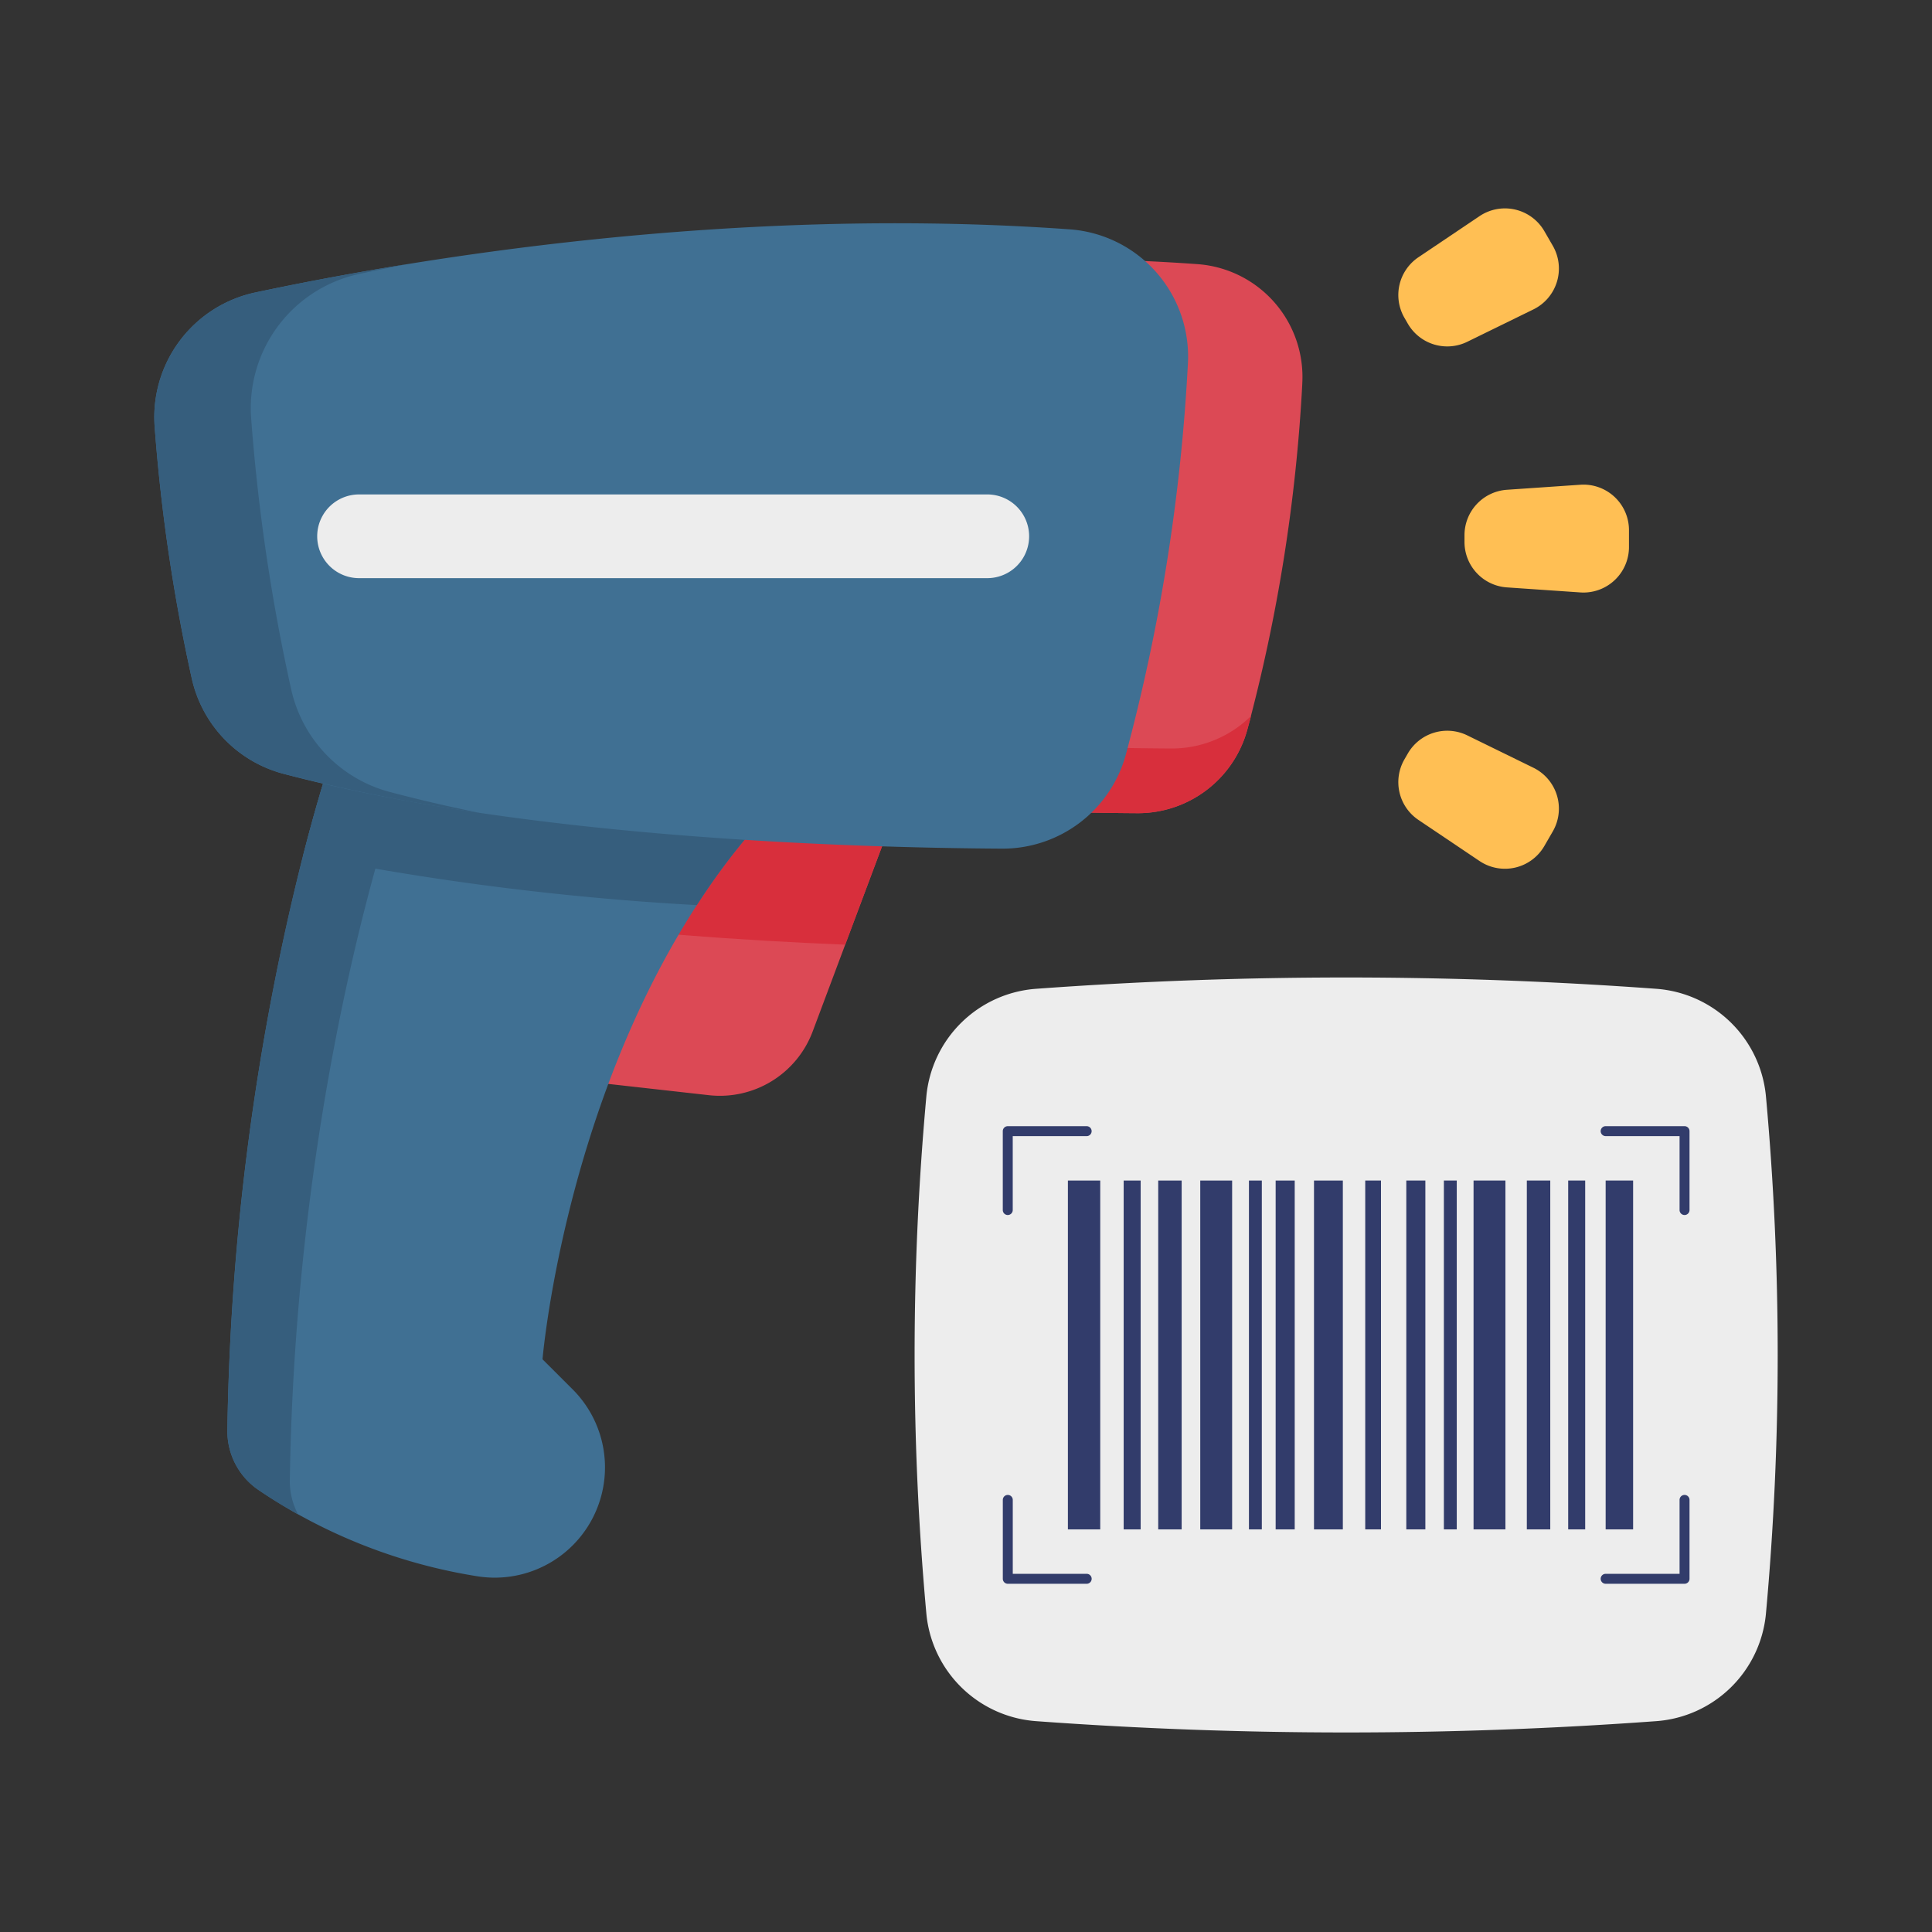 <svg xmlns="http://www.w3.org/2000/svg" width="120" height="120" viewBox="0 0 120 120">
  <rect x="0" y="0" width="120" height="120" fill="#333333" stroke="none"/>
  <g id="グループ_1599" data-name="グループ 1599" transform="translate(-4129 -408)">
    <rect id="長方形_1278" data-name="長方形 1278" width="120" height="120" transform="translate(4129 408)" fill="#f2f2f2" opacity="0"/>
    <g id="barcode-scanner" transform="translate(4138.583 420.944)">
      <g id="グループ_1556" data-name="グループ 1556" transform="translate(47.225 47.769)">
        <path id="パス_746" data-name="パス 746" d="M285.842,258.925a264.384,264.384,0,0,0-38.492,0,7.385,7.385,0,0,0-6.828,6.68,177.106,177.106,0,0,0,0,32.13,7.385,7.385,0,0,0,6.828,6.68,264.393,264.393,0,0,0,38.492,0,7.385,7.385,0,0,0,6.828-6.68,177.106,177.106,0,0,0,0-32.13A7.385,7.385,0,0,0,285.842,258.925Z" transform="translate(-239.792 -258.223)" fill="#ededed"/>
        <g id="barcode-scanner_1_" data-name="barcode-scanner (1)" transform="translate(5.477 9.235)">
          <g id="グループ_1551" data-name="グループ 1551" transform="translate(0)">
            <path id="パス_727" data-name="パス 727" d="M3.079,19.53a.309.309,0,0,1-.309-.309v-4.9a.309.309,0,0,1,.309-.309h4.9a.309.309,0,1,1,0,.618H3.388V19.22A.309.309,0,0,1,3.079,19.53Z" transform="translate(-2.77 -14.011)" fill="#323c6b"/>
            <path id="パス_728" data-name="パス 728" d="M68.052,19.53a.309.309,0,0,1-.309-.309V14.629H63.152a.309.309,0,0,1,0-.618h4.9a.309.309,0,0,1,.309.309v4.9A.309.309,0,0,1,68.052,19.53Z" transform="translate(-25.707 -14.011)" fill="#323c6b"/>
            <path id="パス_729" data-name="パス 729" d="M7.981,56.581h-4.9a.309.309,0,0,1-.309-.309v-4.9a.309.309,0,0,1,.618,0v4.591H7.981a.309.309,0,0,1,0,.618Z" transform="translate(-2.77 -28.158)" fill="#323c6b"/>
            <path id="パス_730" data-name="パス 730" d="M68.052,56.581h-4.9a.309.309,0,0,1,0-.618h4.591V51.371a.309.309,0,1,1,.618,0v4.9A.309.309,0,0,1,68.052,56.581Z" transform="translate(-25.707 -28.158)" fill="#323c6b"/>
            <path id="パス_731" data-name="パス 731" d="M18.386,19.475h1.456V41.143H18.386Z" transform="translate(-8.732 -16.097)" fill="#323c6b"/>
            <path id="パス_732" data-name="パス 732" d="M14.915,19.475h1.056V41.143H14.915Z" transform="translate(-7.407 -16.097)" fill="#323c6b"/>
            <path id="パス_733" data-name="パス 733" d="M34.039,19.475H35.83V41.143H34.039Z" transform="translate(-14.709 -16.097)" fill="#323c6b"/>
            <path id="パス_734" data-name="パス 734" d="M27.5,19.475h.8V41.143h-.8Z" transform="translate(-12.211 -16.097)" fill="#323c6b"/>
            <path id="パス_735" data-name="パス 735" d="M30.186,19.475H31.37V41.143H30.186Z" transform="translate(-13.238 -16.097)" fill="#323c6b"/>
            <path id="パス_736" data-name="パス 736" d="M9.311,19.475H11.32V41.143H9.311Z" transform="translate(-5.267 -16.097)" fill="#323c6b"/>
            <path id="パス_737" data-name="パス 737" d="M22.611,19.475h1.98V41.143h-1.98Z" transform="translate(-10.346 -16.097)" fill="#323c6b"/>
            <path id="パス_738" data-name="パス 738" d="M0,0H1.456V21.668H0Z" transform="translate(34.005 25.045) rotate(180)" fill="#323c6b"/>
            <path id="パス_739" data-name="パス 739" d="M0,0H1.056V21.668H0Z" transform="translate(36.174 25.045) rotate(180)" fill="#323c6b"/>
            <path id="パス_740" data-name="パス 740" d="M0,0H.8V21.668H0Z" transform="translate(28.197 25.045) rotate(180)" fill="#323c6b"/>
            <path id="パス_741" data-name="パス 741" d="M0,0H.979V21.668H0Z" transform="translate(23.491 25.045) rotate(180)" fill="#323c6b"/>
            <path id="パス_742" data-name="パス 742" d="M0,0H1.184V21.668H0Z" transform="translate(26.247 25.045) rotate(180)" fill="#323c6b"/>
            <path id="パス_743" data-name="パス 743" d="M0,0H1.706V21.668H0Z" transform="translate(39.151 25.045) rotate(180)" fill="#323c6b"/>
            <path id="パス_744" data-name="パス 744" d="M0,0H1.98V21.668H0Z" transform="translate(31.22 25.045) rotate(180)" fill="#323c6b"/>
          </g>
        </g>
      </g>
      <g id="グループ_1557" data-name="グループ 1557" transform="translate(0 0.924)">
        <path id="パス_759" data-name="パス 759" d="M137.753,170.986l-5.674,15.143-2.022,5.395a6.153,6.153,0,0,1-6.444,3.954l-12.552-1.406-.012-9.705-.016-13.38h26.721Z" transform="translate(-89.165 -141.322)" fill="#dc4955"/>
        <path id="パス_760" data-name="パス 760" d="M137.753,170.986l-5.674,15.143c-6.247-.253-13.7-.76-21.03-1.763l-.016-13.38h26.721Z" transform="translate(-89.165 -141.322)" fill="#d82f3c"/>
        <path id="パス_761" data-name="パス 761" d="M52.208,194.458c-8.3,12.8-9.585,28.208-9.585,28.208l1.877,1.875a6.849,6.849,0,0,1-5.947,11.6,33.716,33.716,0,0,1-13.583-5.366,4.413,4.413,0,0,1-1.922-3.695,155.352,155.352,0,0,1,4.708-35.72c1.139-4.441,2.036-6.946,2.036-6.946l27.927,3.169A41.973,41.973,0,0,0,52.208,194.458Z" transform="translate(-18.509 -152.107)" fill="#407093"/>
        <path id="パス_762" data-name="パス 762" d="M76.917,187.587a41.954,41.954,0,0,0-5.511,6.872,173.242,173.242,0,0,1-24.452-3.1c1.139-4.441,2.036-6.946,2.036-6.946Z" transform="translate(-37.707 -152.109)" fill="#365e7d"/>
        <path id="パス_763" data-name="パス 763" d="M57.721,187.589q-1.165,1.165-2.213,2.411l-21.833-2.478S27.3,205.349,26.931,230.19a4.364,4.364,0,0,0,.514,2.116c-.98-.544-1.808-1.07-2.47-1.524a4.413,4.413,0,0,1-1.922-3.695c.365-24.841,6.744-42.666,6.744-42.666Z" transform="translate(-18.512 -152.111)" fill="#365e7d"/>
        <path id="パス_764" data-name="パス 764" d="M129.97,39.311a103.86,103.86,0,0,1-3.431,21.551,7.039,7.039,0,0,1-6.81,5.127c-8.618-.052-26.341-.622-39.573-4.125a7.007,7.007,0,0,1-5.041-5.258,97.857,97.857,0,0,1-2.045-13.872,7.023,7.023,0,0,1,5.554-7.373c8.746-1.857,26.3-4.806,44.844-3.473a7.023,7.023,0,0,1,6.5,7.423Z" transform="translate(-58.665 -29.349)" fill="#dc4955"/>
        <path id="パス_765" data-name="パス 765" d="M126.791,82.826q-.122.462-.255.921a7.037,7.037,0,0,1-6.809,5.128c-8.619-.053-26.342-.622-39.574-4.125a7.012,7.012,0,0,1-5.04-5.258,97.907,97.907,0,0,1-2.044-13.873,7,7,0,0,1,2.142-5.568,6.915,6.915,0,0,0-.061,1.553A97.829,97.829,0,0,0,77.2,75.477a7,7,0,0,0,5.04,5.256c13.233,3.5,30.955,4.074,39.572,4.125a7.013,7.013,0,0,0,4.983-2.032Z" transform="translate(-58.663 -52.235)" fill="#d82f3c"/>
        <path id="パス_766" data-name="パス 766" d="M64.2,29.114a117.155,117.155,0,0,1-3.869,24.309,7.939,7.939,0,0,1-7.681,5.783c-9.721-.059-29.712-.7-44.637-4.653a7.9,7.9,0,0,1-5.686-5.93A110.375,110.375,0,0,1,.023,32.975a7.922,7.922,0,0,1,6.265-8.317c9.865-2.094,29.668-5.421,50.583-3.917A7.922,7.922,0,0,1,64.2,29.114Z" transform="translate(-0.002 -20.363)" fill="#407093"/>
        <path id="パス_767" data-name="パス 767" d="M20.183,67.387A112.337,112.337,0,0,1,8.014,64.962a7.9,7.9,0,0,1-5.686-5.931A110.077,110.077,0,0,1,.021,43.383a7.92,7.92,0,0,1,6.265-8.315c2.519-.534,5.684-1.15,9.351-1.744q-1.547.306-2.878.589a8.525,8.525,0,0,0-6.744,8.951A118.574,118.574,0,0,0,8.5,59.708a8.507,8.507,0,0,0,6.118,6.383C16.413,66.566,18.276,67,20.183,67.387Z" transform="translate(0 -30.771)" fill="#365e7d"/>
        <path id="パス_768" data-name="パス 768" d="M93.006,111.1H53.987a2.6,2.6,0,0,1,0-5.2H93.006a2.6,2.6,0,0,1,0,5.2Z" transform="translate(-41.268 -89.058)" fill="#ededed"/>
      </g>
      <g id="グループ_1558" data-name="グループ 1558" transform="translate(77.269 0)">
        <path id="パス_769" data-name="パス 769" d="M413.217,105.928v.421a2.828,2.828,0,0,0,2.634,2.821l4.562.313a2.828,2.828,0,0,0,3.021-2.821v-1.047a2.828,2.828,0,0,0-3.021-2.821l-4.562.313A2.828,2.828,0,0,0,413.217,105.928Z" transform="translate(-409.107 -85.63)" fill="#ffbf54"/>
        <path id="パス_770" data-name="パス 770" d="M392.936,181.822l-.211.365a2.828,2.828,0,0,0,.871,3.76l3.794,2.552a2.828,2.828,0,0,0,4.027-.933l.524-.907a2.828,2.828,0,0,0-1.206-3.954l-4.107-2.01A2.828,2.828,0,0,0,392.936,181.822Z" transform="translate(-392.346 -147.964)" fill="#ffbf54"/>
        <path id="パス_771" data-name="パス 771" d="M392.725,22.463l.211.365a2.828,2.828,0,0,0,3.692,1.126l4.107-2.01a2.828,2.828,0,0,0,1.206-3.954l-.524-.907a2.828,2.828,0,0,0-4.027-.933L393.6,18.7A2.828,2.828,0,0,0,392.725,22.463Z" transform="translate(-392.346 -15.669)" fill="#ffbf54"/>
      </g>
    </g>
  </g>
</svg>
